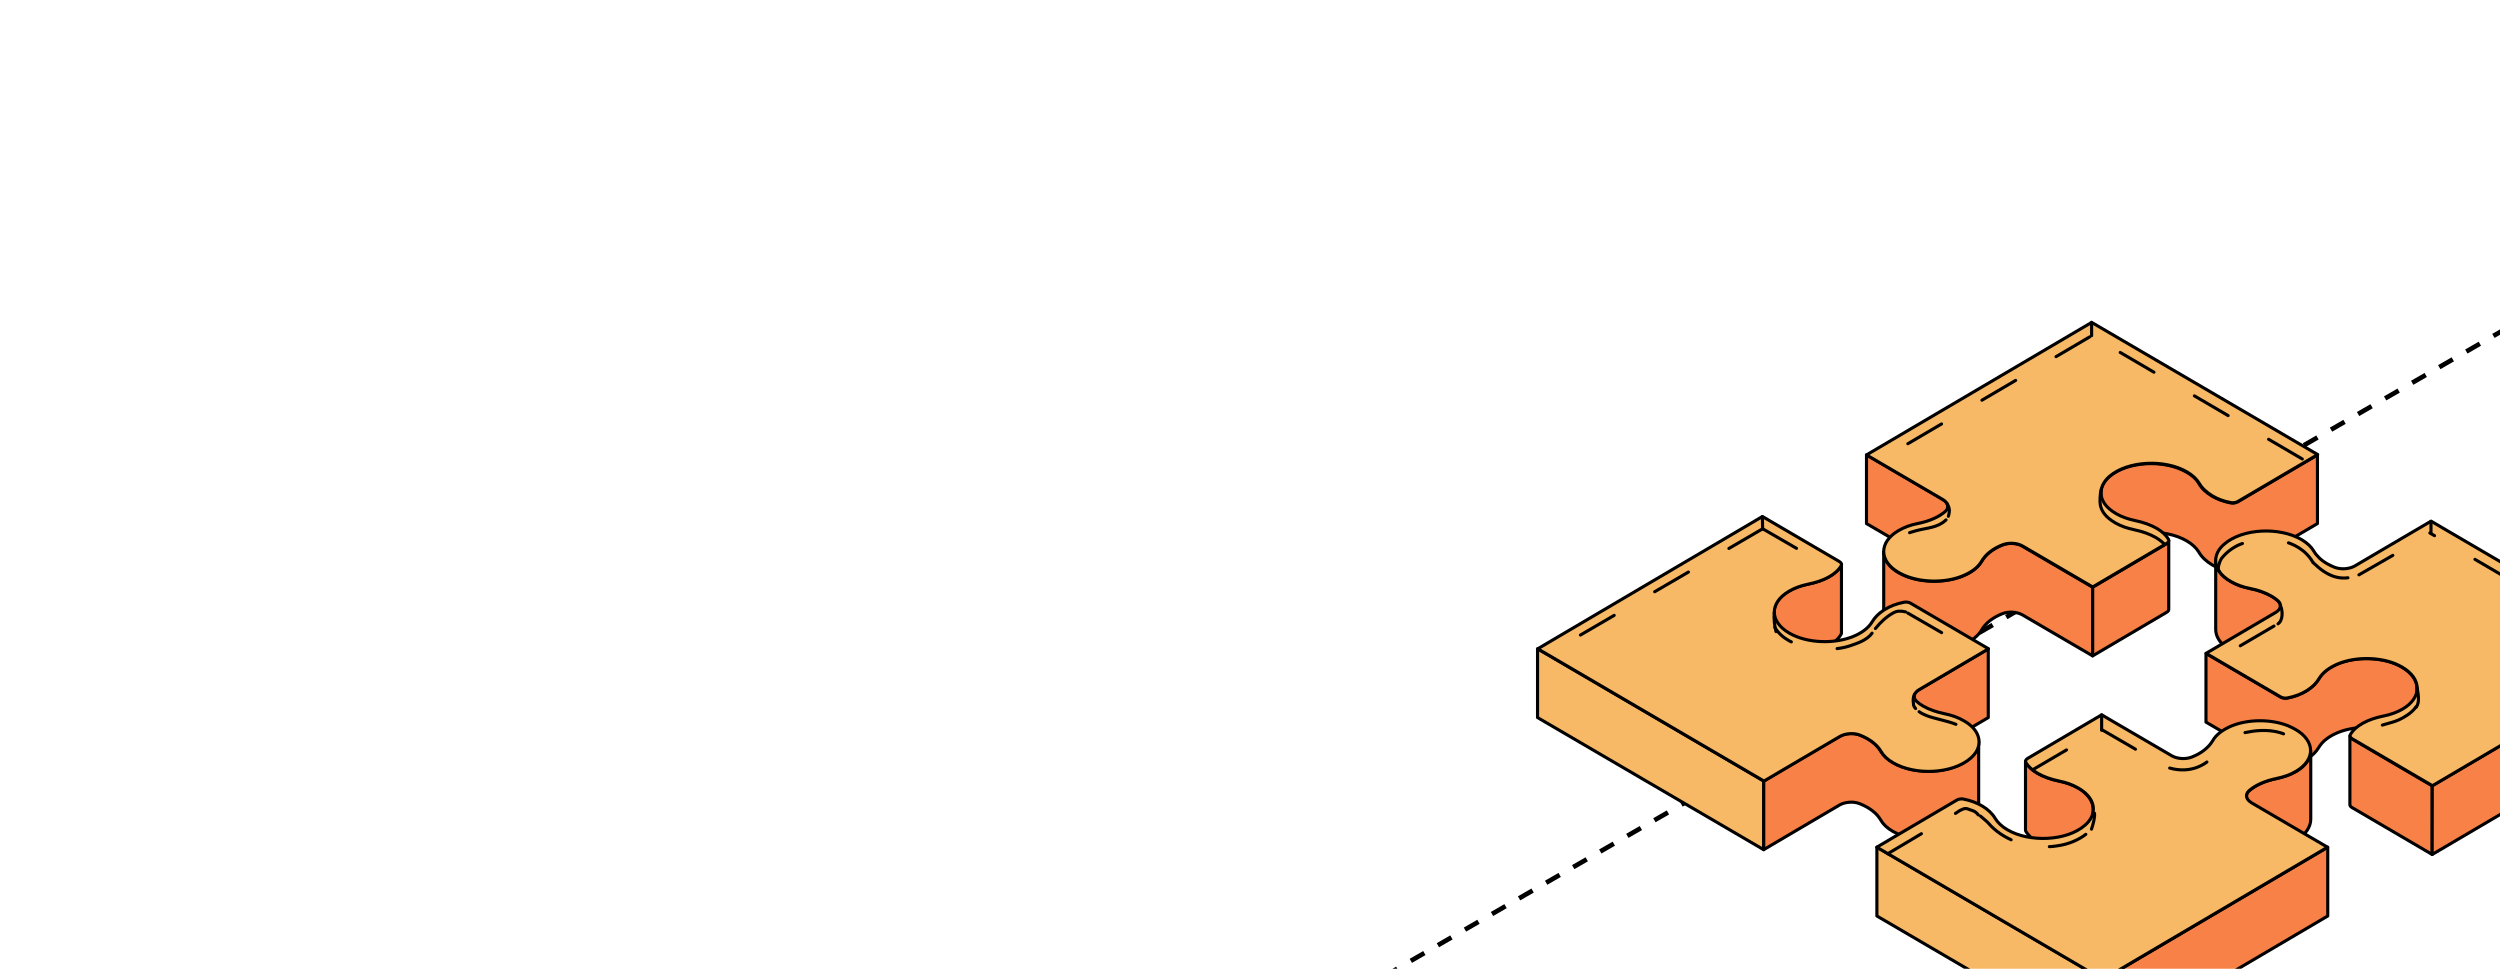 <?xml version="1.0" encoding="UTF-8"?> <svg xmlns="http://www.w3.org/2000/svg" width="320" height="124" viewBox="0 0 320 124" fill="none"><g clip-path="url(#clip0_2863_3457)"><path d="M1519.5 -649.943L-140 308.057" stroke="black" stroke-width="0.6" stroke-linejoin="round" stroke-dasharray="2 2"></path><g clip-path="url(#clip1_2863_3457)"><g clip-path="url(#clip2_2863_3457)"><path d="M286.4 64.245C286.171 64.375 285.842 64.433 285.527 64.375C284.625 64.201 283.824 63.897 283.165 63.52C282.407 63.071 281.82 62.52 281.462 61.897C281.162 61.36 280.646 60.867 279.902 60.447C277.083 58.794 272.317 58.997 269.969 61.027C269.268 61.65 268.91 62.375 268.91 63.1V64.723C268.91 63.998 269.268 70.439 269.969 69.816C272.317 67.786 277.083 67.583 279.902 69.236C280.632 69.656 281.147 70.164 281.462 70.686C281.82 71.309 282.407 71.859 283.165 72.309C283.824 72.7 284.625 73.005 285.527 73.164C285.827 73.222 286.171 73.164 286.4 73.034L296.633 67.018V58.229L286.414 64.245H286.4Z" fill="#F78146" stroke="black" stroke-width="0.4" stroke-miterlimit="10" stroke-linecap="round" stroke-linejoin="round"></path><path d="M248.2 72.445L248.687 72.729C249.103 72.976 249.317 73.295 249.317 73.614V64.825C249.317 64.506 249.103 64.187 248.687 63.94L238.912 58.229V67.018L248.2 72.445Z" fill="#F78146" stroke="black" stroke-width="0.4" stroke-miterlimit="10" stroke-linecap="round" stroke-linejoin="round"></path><path d="M258.906 69.927C258.219 69.521 257.145 69.434 256.344 69.753C255.084 70.246 254.154 70.985 253.653 71.855C253.224 72.594 252.379 73.29 251.12 73.783C249.001 74.609 246.153 74.609 244.021 73.783C243.649 73.638 243.319 73.478 243.019 73.305C241.745 72.565 241.115 71.594 241.115 70.623V79.412C241.115 80.383 241.745 81.354 243.004 82.094C243.305 82.267 243.634 82.427 244.006 82.572C246.139 83.398 248.987 83.413 251.105 82.572C252.365 82.079 253.209 81.398 253.639 80.644C254.14 79.774 255.07 79.035 256.329 78.542C257.131 78.238 258.204 78.31 258.891 78.716L267.851 83.949V75.16L258.891 69.927H258.906Z" fill="#F78146" stroke="black" stroke-width="0.4" stroke-miterlimit="10" stroke-linecap="round" stroke-linejoin="round"></path><path d="M277.34 69.579L267.865 75.16V83.949L277.34 78.368C277.512 78.267 277.598 78.136 277.598 78.006V69.217C277.598 69.347 277.512 69.492 277.34 69.594V69.579Z" fill="#F78146" stroke="black" stroke-width="0.4" stroke-miterlimit="10" stroke-linecap="round" stroke-linejoin="round"></path><path d="M277.544 69.367C277.611 69.261 277.622 69.142 277.57 69.028C277.269 68.506 276.754 68.043 276.096 67.651C275.323 67.202 274.364 66.854 273.305 66.637C272.403 66.448 271.559 66.158 270.843 65.738C270.543 65.564 270.256 65.361 269.999 65.144C269.324 64.556 268.97 63.874 268.934 63.188M268.934 63.188C268.893 62.418 269.25 61.642 269.999 60.983C272.346 58.954 277.112 58.751 279.932 60.403C280.662 60.824 281.177 61.331 281.492 61.853C281.849 62.476 282.436 63.027 283.195 63.476C283.853 63.868 284.655 64.172 285.556 64.332C285.857 64.39 286.2 64.332 286.43 64.201L296.663 58.185L267.709 41.254L267.68 41.298L238.912 58.229L248.687 63.94C249.374 64.346 249.518 64.969 249.017 65.448C248.201 66.173 246.941 66.724 245.467 67.013C244.566 67.187 243.721 67.492 242.991 67.927C240.486 69.405 240.486 71.797 243.02 73.276C243.32 73.45 243.65 73.609 244.022 73.754C246.154 74.58 249.002 74.595 251.121 73.754C252.38 73.261 253.224 72.58 253.654 71.826C254.155 70.956 255.085 70.217 256.345 69.724C257.146 69.42 258.22 69.492 258.907 69.898L267.866 75.131L277.341 69.55C277.432 69.499 277.5 69.436 277.544 69.367" fill="#F7B965" stroke="black" stroke-width="0.4" stroke-miterlimit="10" stroke-linecap="round" stroke-linejoin="round"></path><path d="M235.663 72.391C235.033 73.536 233.416 74.377 231.441 74.768C230.539 74.942 229.68 75.261 228.965 75.681C227.72 76.421 227.09 77.378 227.09 78.334V87.123C227.09 86.166 227.72 85.195 228.965 84.47C229.68 84.05 230.525 83.746 231.441 83.557C233.416 83.166 235.033 82.325 235.663 81.18C235.692 81.136 235.706 81.093 235.706 81.035V72.246C235.706 72.246 235.706 72.333 235.677 72.391H235.663Z" fill="#F78146" stroke="black" stroke-width="0.4" stroke-miterlimit="10" stroke-linecap="round" stroke-linejoin="round"></path><path d="M277.076 69.696C276.786 69.376 276.412 69.084 275.974 68.824C275.201 68.374 274.242 68.027 273.183 67.809C272.281 67.621 271.437 67.331 270.721 66.91C270.421 66.737 270.135 66.534 269.877 66.316C269.202 65.728 268.849 65.047 268.812 64.361C268.812 64.361 268.743 63.353 268.981 62.559" stroke="black" stroke-width="0.4" stroke-miterlimit="10" stroke-linecap="round" stroke-linejoin="round"></path><path d="M245.624 88.279C245.223 88.525 244.994 88.844 244.994 89.163V90.786C244.994 90.468 245.209 97.314 245.609 97.082L254.498 91.849V83.06L245.609 88.293L245.624 88.279Z" fill="#F78146" stroke="black" stroke-width="0.4" stroke-miterlimit="10" stroke-linecap="round" stroke-linejoin="round"></path><path d="M196.805 83.045V91.849L225.759 108.765V99.976L196.805 83.045Z" fill="#F7B965" stroke="black" stroke-width="0.4" stroke-miterlimit="10" stroke-linecap="round" stroke-linejoin="round"></path><path d="M252.223 97.02C249.876 99.064 245.096 99.267 242.276 97.614C241.561 97.194 241.045 96.686 240.731 96.15C240.373 95.541 239.786 94.99 239.042 94.556C238.741 94.382 238.398 94.208 238.04 94.077C237.238 93.773 236.151 93.86 235.478 94.251L225.76 99.963V108.751L235.464 103.04C236.136 102.649 237.224 102.547 238.026 102.866C238.383 103.011 238.727 103.17 239.027 103.344C239.786 103.779 240.359 104.33 240.716 104.939C241.017 105.475 241.532 105.983 242.262 106.403C245.082 108.056 249.862 107.867 252.209 105.809C252.911 105.2 253.268 104.475 253.268 103.75V94.961C253.268 95.686 252.911 96.411 252.209 97.02H252.223Z" fill="#F78146" stroke="black" stroke-width="0.4" stroke-miterlimit="10" stroke-linecap="round" stroke-linejoin="round"></path><path d="M251.379 92.265C250.663 91.844 249.819 91.54 248.931 91.366C247.872 91.148 246.899 90.815 246.14 90.366C245.84 90.192 245.568 90.003 245.339 89.786C244.81 89.308 244.952 88.684 245.64 88.278L254.528 83.045L244.566 77.218C244.337 77.088 244.008 77.03 243.707 77.088C241.761 77.465 240.33 78.436 239.643 79.581C239.213 80.32 238.369 81.016 237.109 81.509C234.991 82.335 232.129 82.335 230.01 81.509C229.638 81.364 229.309 81.204 229.008 81.03C226.49 79.552 226.475 77.16 228.98 75.681C229.695 75.261 230.54 74.957 231.456 74.768C233.431 74.377 235.048 73.536 235.678 72.391C235.778 72.217 235.678 72.029 235.449 71.884L225.588 66.114L196.834 83.045L225.788 99.977L235.506 94.265C236.179 93.874 237.267 93.772 238.068 94.091C238.426 94.236 238.77 94.396 239.07 94.569C239.829 95.004 240.401 95.555 240.759 96.164C241.06 96.701 241.575 97.208 242.305 97.628C245.124 99.281 249.905 99.092 252.252 97.034C253.683 95.802 253.669 94.12 252.252 92.874C251.994 92.656 251.722 92.453 251.408 92.279L251.379 92.265Z" fill="#F7B965" stroke="black" stroke-width="0.4" stroke-miterlimit="10" stroke-linecap="round" stroke-linejoin="round"></path><path d="M291.567 76.899C291.324 76.682 291.052 76.493 290.751 76.32C289.993 75.885 289.048 75.537 287.989 75.334C287.102 75.16 286.243 74.856 285.527 74.435C285.227 74.261 284.94 74.058 284.683 73.841C283.967 73.218 283.609 72.493 283.609 71.753V80.542C283.609 81.267 283.953 82.006 284.668 82.63C284.926 82.847 285.198 83.05 285.513 83.224C286.229 83.644 287.087 83.949 287.975 84.123C289.034 84.326 289.978 84.674 290.737 85.109C291.038 85.282 291.324 78.32 291.553 78.523C291.782 78.726 291.882 86.109 291.882 86.341V77.552C291.882 77.334 291.782 77.102 291.553 76.899H291.567Z" fill="#F78146" stroke="black" stroke-width="0.4" stroke-miterlimit="10" stroke-linecap="round" stroke-linejoin="round"></path><path d="M307.469 85.408C307.169 85.234 306.84 85.075 306.482 84.93C304.349 84.104 301.501 84.089 299.383 84.93C298.123 85.437 297.279 86.104 296.835 86.858C296.177 88.017 294.731 88.974 292.785 89.351C292.484 89.409 292.141 89.351 291.912 89.221L282.365 83.64V92.429L291.897 98.009C292.126 98.14 292.47 98.198 292.77 98.14C294.717 97.763 296.148 96.792 296.821 95.647C297.265 94.893 298.123 94.212 299.368 93.719C301.487 92.893 304.335 92.893 306.467 93.719C306.825 93.864 307.155 94.023 307.455 94.197C308.728 94.951 309.374 95.922 309.374 96.908V88.119C309.374 87.133 308.743 86.162 307.455 85.408H307.469Z" fill="#F78146" stroke="black" stroke-width="0.4" stroke-miterlimit="10" stroke-linecap="round" stroke-linejoin="round"></path><path d="M301.043 94.57C300.871 94.468 300.785 94.338 300.785 94.193V102.982C300.785 103.127 300.871 103.257 301.043 103.358L311.319 109.374V100.585L301.043 94.57Z" fill="#F78146" stroke="black" stroke-width="0.4" stroke-miterlimit="10" stroke-linecap="round" stroke-linejoin="round"></path><path d="M311.332 100.571L311.318 109.374L340.1 92.443V83.64L311.332 100.571Z" fill="#F78146" stroke="black" stroke-width="0.4" stroke-miterlimit="10" stroke-linecap="round" stroke-linejoin="round"></path><path d="M311.147 66.724L301.429 72.435C300.742 72.841 299.668 72.928 298.853 72.623C298.495 72.478 298.151 72.319 297.851 72.145C297.092 71.71 296.52 71.145 296.162 70.536C295.847 69.999 295.332 69.507 294.602 69.072C291.782 67.419 287.016 67.622 284.683 69.666C283.252 70.898 283.252 72.58 284.683 73.826C284.941 74.044 285.213 74.247 285.528 74.421C286.243 74.841 287.102 75.146 287.989 75.32C289.048 75.522 289.993 75.87 290.752 76.305C291.052 76.479 291.339 76.682 291.567 76.885C292.111 77.363 291.983 77.987 291.281 78.393L282.379 83.626L291.925 89.207C292.154 89.337 292.498 89.395 292.798 89.337C294.745 88.96 296.176 87.989 296.849 86.844C297.293 86.09 298.151 85.409 299.396 84.916C301.515 84.089 304.363 84.089 306.496 84.916C306.853 85.061 307.182 85.22 307.483 85.394C310.016 86.873 310.045 89.279 307.541 90.757C306.811 91.178 305.966 91.482 305.064 91.656C303.089 92.048 301.472 92.903 300.842 94.034C300.756 94.222 300.842 94.41 301.071 94.555L311.347 100.571L340.115 83.64L311.176 66.709L311.147 66.724Z" fill="#F7B965" stroke="black" stroke-width="0.4" stroke-miterlimit="10" stroke-linecap="round" stroke-linejoin="round"></path><path d="M293.901 98.745C293.171 99.165 292.327 99.469 291.411 99.658C289.951 99.948 288.706 100.499 287.875 101.238C287.661 101.426 287.561 101.644 287.561 101.861V110.65C287.561 110.432 287.661 110.215 287.875 110.027C288.706 109.287 289.951 108.751 291.411 108.447C292.327 108.258 293.185 107.968 293.901 107.533C295.146 106.809 295.762 105.852 295.776 104.881V96.092C295.776 97.049 295.16 98.005 293.915 98.745H293.901Z" fill="#F78146" stroke="black" stroke-width="0.4" stroke-miterlimit="10" stroke-linecap="round" stroke-linejoin="round"></path><path d="M266.878 101.484C266.62 101.267 266.348 101.064 266.034 100.89C265.318 100.47 264.473 100.18 263.586 99.991C262.513 99.774 261.539 99.426 260.781 98.977C260.122 98.585 259.607 98.121 259.307 97.6C259.278 97.556 259.264 97.513 259.264 97.455V106.243C259.264 106.243 259.264 106.33 259.292 106.388C259.593 106.91 260.108 107.374 260.767 107.765C261.539 108.215 262.513 108.563 263.572 108.78C264.459 108.954 265.304 109.259 266.019 109.679C266.32 109.853 266.606 110.056 266.849 110.273C267.565 110.897 267.923 111.636 267.923 112.375V103.586C267.923 102.847 267.565 102.108 266.849 101.484H266.878Z" fill="#F78146" stroke="black" stroke-width="0.4" stroke-miterlimit="10" stroke-linecap="round" stroke-linejoin="round"></path><path d="M240.242 108.442V117.246L269.196 134.177V125.373L240.242 108.442Z" fill="#F7B965" stroke="black" stroke-width="0.4" stroke-miterlimit="10" stroke-linecap="round" stroke-linejoin="round"></path><path d="M269.197 125.373V134.177L297.951 117.246V108.442L269.197 125.373Z" fill="#F78146" stroke="black" stroke-width="0.4" stroke-miterlimit="10" stroke-linecap="round" stroke-linejoin="round"></path><path d="M288.175 102.731C287.488 102.339 287.345 101.702 287.86 101.223C288.691 100.484 289.936 99.948 291.396 99.643C292.312 99.455 293.17 99.165 293.886 98.73C296.391 97.251 296.376 94.859 293.843 93.381C293.543 93.207 293.213 93.047 292.841 92.888C290.723 92.047 287.875 92.047 285.757 92.874C284.497 93.381 283.638 94.062 283.223 94.816C282.708 95.671 281.792 96.425 280.547 96.903C279.731 97.222 278.658 97.135 277.971 96.73L269.011 91.497L259.536 97.078C259.321 97.208 259.207 97.396 259.307 97.585C259.608 98.107 260.123 98.57 260.781 98.962C261.554 99.411 262.527 99.759 263.587 99.977C264.474 100.151 265.318 100.455 266.034 100.875C266.335 101.049 266.621 101.252 266.878 101.47C268.31 102.716 268.31 104.398 266.878 105.63C264.545 107.674 259.765 107.862 256.945 106.21C256.23 105.789 255.7 105.282 255.385 104.76C255.028 104.151 254.441 103.586 253.697 103.151C253.024 102.76 252.222 102.455 251.321 102.281C251.02 102.223 250.677 102.281 250.448 102.426L240.229 108.442L269.168 125.373L297.922 108.442L288.147 102.731H288.175Z" fill="#F7B965" stroke="black" stroke-width="0.4" stroke-miterlimit="10" stroke-linecap="round" stroke-linejoin="round"></path><path d="M249.232 64.468C249.506 64.941 249.548 65.23 249.504 65.552C249.482 65.713 249.455 65.885 249.393 66.087" stroke="black" stroke-width="0.4" stroke-miterlimit="10" stroke-linecap="round" stroke-linejoin="round" stroke-dasharray="5 6"></path><path d="M249.089 66.547C248.055 67.554 246.722 67.546 245.338 67.911C244.326 68.179 243.433 68.484 242.661 69.236C242.287 69.6 240.9 71.233 241.45 71.812" stroke="black" stroke-width="0.4" stroke-miterlimit="10" stroke-linecap="round" stroke-linejoin="round" stroke-dasharray="5 6"></path><path d="M284.025 73.047C283.762 72.81 284.172 71.725 284.333 71.512C284.959 70.688 285.917 69.981 286.852 69.63C289.86 68.498 294.272 68.835 296.075 72.018" stroke="black" stroke-width="0.4" stroke-miterlimit="10" stroke-linecap="round" stroke-linejoin="round" stroke-dasharray="5 6"></path><path d="M296.111 72.04C297.893 73.776 299.562 74.455 301.784 73.656" stroke="black" stroke-width="0.4" stroke-miterlimit="10" stroke-linecap="round" stroke-linejoin="round" stroke-dasharray="5 6"></path><path d="M301.943 73.579L311.18 68.269" stroke="black" stroke-width="0.4" stroke-miterlimit="10" stroke-linecap="round" stroke-linejoin="round" stroke-dasharray="5 6"></path><path d="M340.095 85.241L311.023 68.218" stroke="black" stroke-width="0.4" stroke-miterlimit="10" stroke-linecap="round" stroke-linejoin="round" stroke-dasharray="5 6"></path><path d="M311.164 68.276L311.17 66.751" stroke="black" stroke-width="0.4" stroke-miterlimit="10" stroke-linecap="round" stroke-linejoin="round" stroke-dasharray="5 6"></path><path d="M291.586 79.849C292.268 79.381 292.178 78.108 291.911 77.551" stroke="black" stroke-width="0.4" stroke-miterlimit="10" stroke-linecap="round" stroke-linejoin="round" stroke-dasharray="5 6"></path><path d="M291.069 80.133L283.738 84.428" stroke="black" stroke-width="0.4" stroke-miterlimit="10" stroke-linecap="round" stroke-linejoin="round" stroke-dasharray="5 6"></path><path d="M309.401 88.04C309.558 89.054 309.717 89.853 309.283 90.521" stroke="black" stroke-width="0.4" stroke-miterlimit="10" stroke-linecap="round" stroke-linejoin="round" stroke-dasharray="5 6"></path><path d="M309.249 90.474C308.687 91.305 307.628 91.874 307.066 92.134C306.128 92.569 304.401 92.854 303.506 93.32C302.586 93.799 302.191 94.049 301.631 94.829" stroke="black" stroke-width="0.4" stroke-miterlimit="10" stroke-linecap="round" stroke-linejoin="round" stroke-dasharray="5 6"></path><path d="M294.693 58.752L267.523 42.854" stroke="black" stroke-width="0.4" stroke-miterlimit="10" stroke-linecap="round" stroke-linejoin="round" stroke-dasharray="5 6"></path><path d="M267.485 43.118L240.25 59.122" stroke="black" stroke-width="0.4" stroke-miterlimit="10" stroke-linecap="round" stroke-linejoin="round" stroke-dasharray="5 6"></path><path d="M267.727 42.965V41.314" stroke="black" stroke-width="0.4" stroke-miterlimit="10" stroke-linecap="round" stroke-linejoin="round" stroke-dasharray="5 6"></path><path d="M225.619 67.682L197.982 83.8" stroke="black" stroke-width="0.4" stroke-miterlimit="10" stroke-linecap="round" stroke-linejoin="round" stroke-dasharray="5 6"></path><path d="M225.625 67.684L235.042 73.133" stroke="black" stroke-width="0.4" stroke-miterlimit="10" stroke-linecap="round" stroke-linejoin="round" stroke-dasharray="5 6"></path><path d="M225.588 66.135L225.614 67.692" stroke="black" stroke-width="0.4" stroke-miterlimit="10" stroke-linecap="round" stroke-linejoin="round" stroke-dasharray="5 6"></path><path d="M227.104 78.403C227.026 79.135 227.15 80.232 227.331 80.843" stroke="black" stroke-width="0.4" stroke-miterlimit="10" stroke-linecap="round" stroke-linejoin="round" stroke-dasharray="5 6"></path><path d="M239.625 81.046C238.973 81.932 237.828 82.318 236.76 82.677C234.092 83.571 228.866 83.204 227.178 80.299" stroke="black" stroke-width="0.4" stroke-miterlimit="10" stroke-linecap="round" stroke-linejoin="round" stroke-dasharray="5 6"></path><path d="M240.055 80.45C240.695 79.658 241.422 78.966 242.31 78.465C242.821 78.177 243.286 78.174 243.91 78.321" stroke="black" stroke-width="0.4" stroke-miterlimit="10" stroke-linecap="round" stroke-linejoin="round" stroke-dasharray="5 6"></path><path d="M244.199 78.476L253.309 83.745" stroke="black" stroke-width="0.4" stroke-miterlimit="10" stroke-linecap="round" stroke-linejoin="round" stroke-dasharray="5 6"></path><path d="M260.201 98.519C260.201 98.519 266.701 94.708 268.868 93.438" stroke="black" stroke-width="0.4" stroke-miterlimit="10" stroke-linecap="round" stroke-linejoin="round" stroke-dasharray="5 6"></path><path d="M269.012 93.385L277.662 98.405" stroke="black" stroke-width="0.4" stroke-miterlimit="10" stroke-linecap="round" stroke-linejoin="round" stroke-dasharray="5 6"></path><path d="M269.01 91.501V93.477" stroke="black" stroke-width="0.4" stroke-miterlimit="10" stroke-linecap="round" stroke-linejoin="round" stroke-dasharray="5 6"></path><path d="M277.719 98.311C279.842 98.899 281.913 98.4 283.473 96.637C284.036 96.001 284.589 95.226 285.294 94.736C285.85 94.35 286.343 94.009 286.892 93.874" stroke="black" stroke-width="0.4" stroke-miterlimit="10" stroke-linecap="round" stroke-linejoin="round" stroke-dasharray="5 6"></path><path d="M287.363 93.772C289.857 93.235 292.297 93.42 294.054 94.993C294.438 95.337 295.542 96.412 295.039 97.836" stroke="black" stroke-width="0.4" stroke-miterlimit="10" stroke-linecap="round" stroke-linejoin="round" stroke-dasharray="5 6"></path><path d="M245.056 88.874C244.872 89.247 244.861 89.605 244.916 89.998C244.937 90.148 244.887 90.374 245.196 90.694" stroke="black" stroke-width="0.4" stroke-miterlimit="10" stroke-linecap="round" stroke-linejoin="round" stroke-dasharray="5 6"></path><path d="M245.646 91.098C245.963 91.332 246.289 91.465 246.614 91.601C246.979 91.753 247.707 91.951 248.527 92.157C249.758 92.467 251.215 92.872 252.116 93.784C252.537 94.209 253.165 94.962 253.196 95.661" stroke="black" stroke-width="0.4" stroke-miterlimit="10" stroke-linecap="round" stroke-linejoin="round" stroke-dasharray="5 6"></path><path d="M268.091 104.085C268.181 104.578 267.897 105.597 267.711 106.129" stroke="black" stroke-width="0.4" stroke-miterlimit="10" stroke-linecap="round" stroke-linejoin="round" stroke-dasharray="5 6"></path><path d="M241.643 109.27L250.25 104.154" stroke="black" stroke-width="0.4" stroke-miterlimit="10" stroke-linecap="round" stroke-linejoin="round" stroke-dasharray="5 6"></path><path d="M250.299 104.117C250.301 104.104 250.788 103.781 250.847 103.752C251.47 103.449 251.583 103.395 252.255 103.681C252.392 103.739 252.812 103.772 253.223 104.311" stroke="black" stroke-width="0.4" stroke-miterlimit="10" stroke-linecap="round" stroke-linejoin="round" stroke-dasharray="5 6"></path><path d="M253.492 104.456C253.742 104.648 254.02 104.915 254.133 105.003C254.417 105.225 254.625 105.502 254.874 105.753C255.848 106.74 257.079 107.415 258.417 107.899C259.586 108.322 260.845 108.412 262.075 108.412" stroke="black" stroke-width="0.4" stroke-miterlimit="10" stroke-linecap="round" stroke-linejoin="round" stroke-dasharray="5 6"></path><path d="M262.318 108.371C262.663 108.374 263.328 108.267 263.582 108.227C264.744 108.042 266.048 107.532 266.983 106.793C267.277 106.56 267.709 106.205 267.872 105.858" stroke="black" stroke-width="0.4" stroke-miterlimit="10" stroke-linecap="round" stroke-linejoin="round" stroke-dasharray="5 6"></path></g></g></g><defs><clipPath id="clip0_2863_3457"><rect width="320" height="124" rx="16" fill="white"></rect></clipPath><clipPath id="clip1_2863_3457"><rect width="320" height="124" rx="16" fill="white"></rect></clipPath><clipPath id="clip2_2863_3457"><rect width="152" height="91" fill="white" transform="translate(193 40)"></rect></clipPath></defs></svg> 